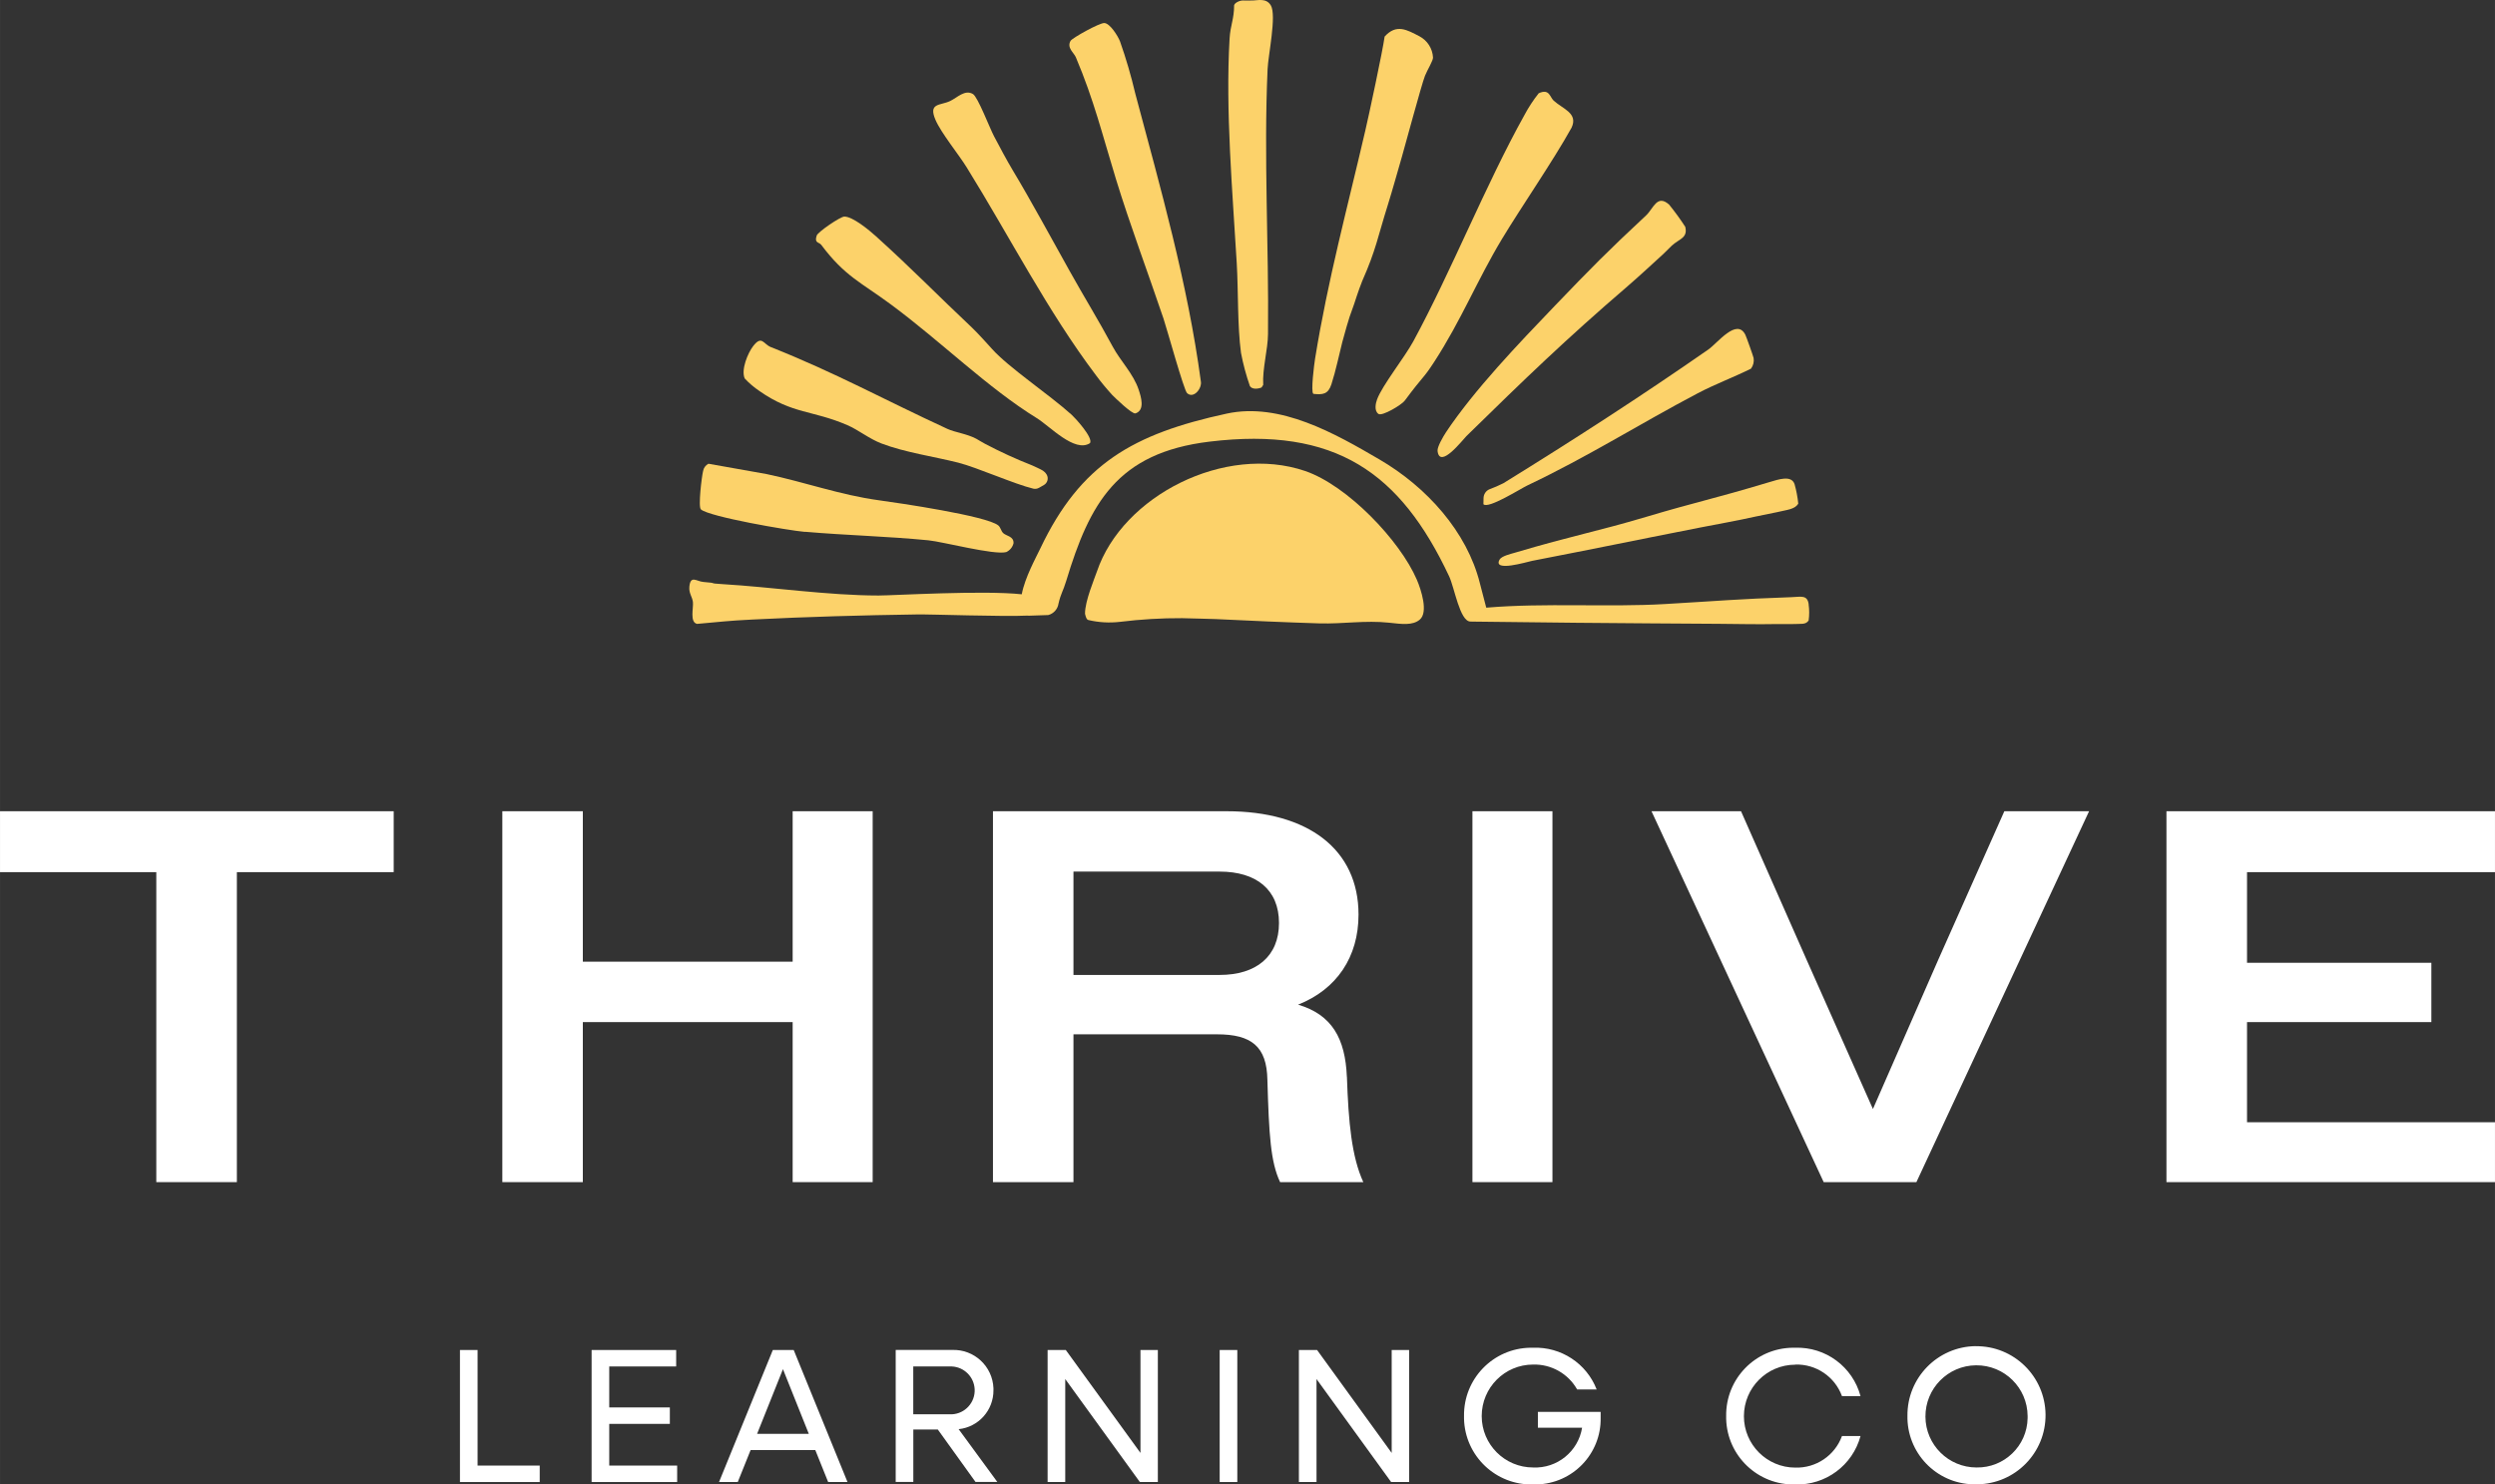 <svg xmlns="http://www.w3.org/2000/svg" id="Layer_1" width="143.33mm" height="85.27mm" viewBox="0 0 406.3 241.72"><rect x="0" y="0" width="406.3" height="241.72" fill="#333333" stroke="none"/><g id="Group_233"><polygon points="0 142.03 25.45 142.03 25.45 192.51 38.57 192.51 38.57 142.03 64.11 142.03 64.11 132.11 0 132.11 0 142.03" fill="#fff"></polygon><polygon points="129.08 156.61 94.91 156.61 94.91 132.11 81.8 132.11 81.8 192.51 94.91 192.51 94.91 166.45 129.08 166.45 129.08 192.51 142.11 192.51 142.11 132.11 129.08 132.11 129.08 156.61" fill="#fff"></polygon><path d="M219.33,175.34c-.26-6.21-2.42-10.1-7.94-11.73,6.3-2.5,9.84-7.77,9.84-14.67,0-10.61-8.2-16.83-21.48-16.83h-38.05v60.4h13.11v-24.07h23.38c5.61,0,8.11,1.98,8.2,7.42.26,8.97.52,13.37,2.07,16.65h13.55c-1.9-4.14-2.42-9.75-2.67-17.17ZM198.62,158.77h-23.81v-16.83h23.81c5.95,0,9.66,2.93,9.66,8.37s-3.71,8.46-9.66,8.46Z" fill="#fff"></path><rect x="239.78" y="132.11" width="13.03" height="60.4" fill="#fff"></rect><polygon points="315.61 156.36 305 180.6 294.22 156.35 283.52 132.11 268.94 132.11 296.98 192.51 312.08 192.51 340.2 132.11 326.4 132.11 315.61 156.36" fill="#fff"></polygon><polygon points="406.3 142.03 406.3 132.11 352.8 132.11 352.8 192.51 406.3 192.51 406.3 182.76 365.92 182.76 365.92 166.45 395.94 166.45 395.94 156.79 365.92 156.79 365.92 142.03 406.3 142.03" fill="#fff"></polygon><polygon points="77.77 219.85 74.9 219.85 74.9 241.35 87.89 241.35 87.89 238.67 77.77 238.67 77.77 219.85" fill="#fff"></polygon><polygon points="99.21 231.88 109.08 231.88 109.08 229.2 99.21 229.2 99.21 222.53 110.11 222.53 110.11 219.85 96.34 219.85 96.34 241.35 110.27 241.35 110.27 238.67 99.21 238.67 99.21 231.88" fill="#fff"></polygon><path d="M125.85,219.85l-8.76,21.5h3.05l2.09-5.2h10.54l2.09,5.2h3.15l-8.76-21.5h-3.4ZM123.29,233.5l4.21-10.53,4.21,10.53h-8.42Z" fill="#fff"></path><path d="M161.78,226.39c0-.1,0-.2,0-.3-.13-3.58-3.14-6.38-6.73-6.25h-9.19v21.5h2.87v-8.54h3.99l6.14,8.54h3.55l-6.3-8.6c3.25-.34,5.7-3.09,5.67-6.36ZM148.72,230.32v-7.79h6.29c2.01.1,3.61,1.7,3.71,3.71.1,2.15-1.56,3.98-3.71,4.08h-6.29Z" fill="#fff"></path><polygon points="185.72 236.61 173.56 219.85 170.6 219.85 170.6 241.35 173.47 241.35 173.47 224.58 185.62 241.35 188.55 241.35 188.55 219.85 185.72 219.85 185.72 236.61" fill="#fff"></polygon><rect x="198.62" y="219.85" width="2.87" height="21.5" fill="#fff"></rect><polygon points="226.63 236.61 214.48 219.85 211.52 219.85 211.52 241.35 214.39 241.35 214.39 224.58 226.54 241.35 229.47 241.35 229.47 219.85 226.63 219.85 226.63 236.61" fill="#fff"></polygon><path d="M250.44,232.5h7.2c-.63,3.87-4.06,6.66-7.98,6.48-4.62,0-8.37-3.75-8.37-8.37,0-4.63,3.74-8.39,8.37-8.39,2.96-.08,5.71,1.48,7.17,4.05h3.18c-1.65-4.24-5.8-6.96-10.35-6.79-.15,0-.3,0-.45,0-6.06.09-10.89,5.07-10.8,11.13h0c0,.15,0,.3,0,.45.16,6.05,5.19,10.84,11.25,10.68.18,0,.37,0,.55,0,5.89-.12,10.57-4.99,10.45-10.88v-.93h-10.22v2.59Z" fill="#fff"></path><path d="M292.36,222.22c3.38-.1,6.44,1.97,7.6,5.14h3.02c-1.28-4.78-5.68-8.04-10.63-7.88-.15,0-.3,0-.45,0-6.06.09-10.89,5.07-10.8,11.13,0,.15,0,.3,0,.45.16,6.05,5.19,10.84,11.25,10.68,4.94.16,9.34-3.11,10.63-7.88h-3.02c-1.16,3.17-4.22,5.24-7.6,5.14-4.62,0-8.37-3.75-8.37-8.37,0-4.63,3.74-8.39,8.37-8.39Z" fill="#fff"></path><path d="M321.74,219.22c-6.21.07-11.19,5.16-11.12,11.37,0,.15,0,.3,0,.45.16,6.05,5.19,10.84,11.25,10.68.04,0,.08,0,.12,0,6.21-.07,11.19-5.16,11.12-11.37s-5.16-11.19-11.37-11.12ZM330.19,230.95c-.08,4.52-3.81,8.11-8.32,8.03-4.57,0-8.29-3.69-8.32-8.26-.03-4.6,3.66-8.35,8.26-8.38,4.6-.03,8.35,3.66,8.38,8.26,0,.12,0,.23,0,.35Z" fill="#fff"></path><path d="M157.46,27.32h0c6.91,11.14,13.16,23.4,21.02,33.8.82,1.11,1.7,2.17,2.63,3.19.44.45,3.26,3.19,3.8,3.01,1.58-.53.91-2.68.52-3.85-.87-2.62-2.97-4.67-4.23-7.02-2.37-4.41-4.57-7.93-7.06-12.4-2.73-4.89-6.33-11.52-9.2-16.29-1.03-1.72-2.11-3.76-3.07-5.58-.7-1.32-2.63-6.38-3.42-6.86-1.32-.8-2.56.58-3.72,1.13-1.61.77-3.59.26-2.4,3.05.91,2.14,3.79,5.64,5.14,7.83Z" fill="#fcd26a"></path><path d="M181.71,29.11h0c2.35,7.65,5.16,15.08,7.76,22.77.57,1.69,3.31,11.65,3.84,12.14,1.07.98,2.48-.79,2.24-1.94-2.15-15.98-6.55-31.38-10.66-46.79-.68-2.89-1.51-5.75-2.5-8.55-.35-.89-1.63-2.95-2.56-2.99-.8-.03-5.24,2.44-5.5,2.91-.64,1.13.55,1.92.86,2.65,2.96,6.99,4.31,12.59,6.52,19.8Z" fill="#fcd26a"></path><path d="M202.09,57.46h0c.35,1.84.84,3.66,1.46,5.44.4.56,1.36.43,1.89.2l.27-.42c-.15-2.68.76-5.72.78-8.3.15-14.26-.71-28.8-.07-43.11.1-2.31,1.49-8.77.53-10.39-.76-1.28-2.14-.78-3.14-.8-.53-.01-.95.03-1.36,0-.44-.03-1.33.29-1.48.77,0,2.27-.61,3.23-.74,5.46-.68,11.72.48,24.84,1.17,36.59.26,4.43.1,10.19.69,14.55Z" fill="#fcd26a"></path><path d="M224.26,65.01h0c-.26.7-.5,1.9.22,2.4.59.41,3.74-1.45,4.28-2.17,3.24-4.36,2.88-3.37,4.77-6.27,4.42-6.79,7.04-13.39,11.07-20.07,3.14-5.2,8.32-12.7,11.32-18.1,1.12-2.37-1.42-3.05-2.91-4.41-.65-.6-.69-2.01-2.44-1.2-.89,1.12-1.67,2.32-2.34,3.58-6.23,11.17-11.97,25.57-18.07,36.8-1.44,2.65-5.07,7.2-5.9,9.45Z" fill="#fcd26a"></path><polygon points="123.68 63.69 123.68 63.69 123.67 63.69 123.68 63.69" fill="#fcd26a"></polygon><path d="M123.68,63.69c5.45,3.78,8.58,3.08,14.3,5.54,1.83.79,3.53,2.21,5.56,2.99,3.9,1.48,8.48,2.11,12.52,3.13,3.04.77,9.15,3.5,12.21,4.23.32.07.65.02.93-.14l.79-.45c.59-.33.8-1.09.47-1.68,0,0-.01-.02-.02-.03-.36-.58-.72-.72-1.51-1.1l-.85-.39c-2.63-1.03-5.2-2.21-7.7-3.53-.43-.22-1.28-.75-1.4-.81-1.58-.83-3.43-1.02-4.71-1.61-10.39-4.79-18.08-9.08-28.75-13.32-1.21-.48-1.46-2-2.89-.13-.86,1.13-1.98,3.82-1.36,5.24.72.78,1.53,1.46,2.41,2.05Z" fill="#fcd26a"></path><path d="M235.44,70.45h0c-.41.62-1.42,2.34-1.34,2.99.36,3.05,4.12-1.85,4.7-2.42,9.55-9.35,16.07-15.66,26.26-24.42,1.97-1.7,3.91-3.51,5.84-5.27l1.33-1.31c1.2-1.13,2.66-1.23,2.21-3.08-.81-1.25-1.69-2.46-2.63-3.62-1.96-1.75-2.56.65-3.74,1.75-6.41,5.98-8.81,8.42-14.9,14.76-5.82,6.07-13.1,13.66-17.73,20.61Z" fill="#fcd26a"></path><path d="M246.76,89.99h0c-.71.21-2.24.56-2.56,1.14-1.17,2.09,4.48.37,5.28.21,13.88-2.7,14.2-2.84,27.38-5.43,2.55-.5,6.31-1.17,8.85-1.75l3.66-.75c1.6-.39,2.93-.44,3.47-1.4-.11-1.07-.31-2.13-.6-3.16-.52-1.51-2.57-.79-4.12-.33-9.43,2.83-11.65,3.15-20.07,5.66-8.06,2.4-11.93,3.03-21.29,5.81Z" fill="#fcd26a"></path><path d="M294.54,98.42h0c-.21-1.58-1.22-1.23-2.83-1.17-8.76.3-11.81.61-20.59,1.12-9.28.54-19.49-.22-29.09.59l-1.04-3.99c-2.09-8.35-8.63-15.65-16.39-20.17-7.15-4.17-16.13-9.34-24.85-7.44-15.22,3.3-23.79,8.18-30.34,21.96-.71,1.5-2.5,4.7-3.02,7.46-6.32-.68-20.95.2-23.32.2-8.13,0-17.54-1.39-25.38-1.85-2.7-.16-.46-.15-3.16-.36-1.07-.08-2.09-1.17-2.27.78-.1,1.07.48,1.63.58,2.5.11.93-.55,3.3.68,3.55,4.27-.37,4.74-.49,9.03-.71,8.9-.45,17.93-.7,26.79-.83,2.34-.04,14.06.39,18.01.19.13.02.25.03.38.01l2.98-.1c.87-.23,1.53-.96,1.66-1.85.41-1.76.73-1.95,1.26-3.71,3.82-12.6,8.25-20.86,23.34-22.68,20.51-2.48,31.07,5.04,39.02,21.94.87,1.85,1.73,7.3,3.44,7.36.18,0,.35,0,.5.01h.03c.72,0,15.98.18,16.77.19,14.14.11,9.86.09,23.29.17,2.6.02,6.41.1,9.02.04h2.73c1.64-.07,2.26.13,2.76-.58.12-.87.12-1.75,0-2.62Z" fill="#fcd26a"></path><path d="M213.88,64.14c1.53.17,2.41.07,2.94-1.57.71-2.2,1.27-4.9,1.76-6.83.39-1.51,1.07-3.79,1.19-4.13q.91-2.51,1.15-3.33c.11-.37.76-2.17.91-2.51,2.27-5.13,2.53-7.18,4.16-12.36.72-2.29,1.62-5.54,2.3-7.87.47-1.58,3.17-11.69,3.76-13.19.39-.98,1.36-2.52,1.31-3-.08-1.45-.92-2.76-2.21-3.44-2-1.03-3.74-2.1-5.67.05-.32,2.35-2.6,12.99-3.14,15.28-2.96,12.77-6.07,24.15-8.19,37.2-.13.82-.73,5.43-.27,5.7h0Z" fill="#fcd26a"></path><path d="M131.09,86.6h0c6.7.58,13.5.74,20.09,1.39,2.34.23,10.74,2.44,12.68,1.92.6-.28,1.04-.81,1.19-1.45.05-1.13-1.17-1.16-1.68-1.64-.35-.33-.43-.95-.8-1.25-1.9-1.56-16.22-3.66-19.45-4.1-6.27-.85-12.1-2.97-18.3-4.27l-9.45-1.68c-.47.24-.8.69-.88,1.21-.21.85-.83,5.81-.35,6.23,1.38,1.2,14.2,3.42,16.94,3.66Z" fill="#fcd26a"></path><path d="M133.74,39.88h0c3.85,5.14,6.48,6.1,11.38,9.73,8.15,6.03,15.74,13.57,23.71,18.48,2.13,1.31,6.18,5.69,8.66,4.08.62-.86-2.52-4.22-2.97-4.62-3.78-3.4-10.23-7.66-12.98-10.73-.16-.18-2.4-2.67-3.21-3.42-5.92-5.58-9.6-9.42-15.67-14.91-1.15-1.04-3.82-3.24-5.17-3.22-.65.01-4.29,2.49-4.49,3.08-.44,1.28.38,1.05.74,1.53Z" fill="#fcd26a"></path><path d="M242.52,79.69h0c-.55.25-.91.8-.93,1.4l-.02,1.02c.76.84,6.06-2.54,7.19-3.07,9.85-4.67,18.2-9.99,27.72-15,2.81-1.48,5.82-2.59,8.66-4,.37-.5.53-1.12.43-1.73-.02-.2-1.21-3.54-1.35-3.8-1.4-2.77-4.52,1.35-6,2.39-10.92,7.6-22.06,14.79-33.39,21.79-.76.38-1.53.72-2.32,1.01Z" fill="#fcd26a"></path><path d="M212.53,76.7h0c-13.02-4.43-29.72,4.01-33.9,16.37-.39,1.14-1.95,4.81-1.94,6.86,0,0,.17,1,.54,1.04,1.68.4,3.42.5,5.14.3,3.36-.41,6.74-.62,10.13-.6,1.94.07,4.33.09,5.5.15,5.58.27,11.36.53,16.88.7,3.83.11,7.44-.53,11.35-.11,2.08.23,3.8.47,4.96-.49,1.45-1.19.23-4.9-.46-6.51-2.73-6.36-11.29-15.35-18.2-17.71Z" fill="#fcd26a"></path></g></svg>